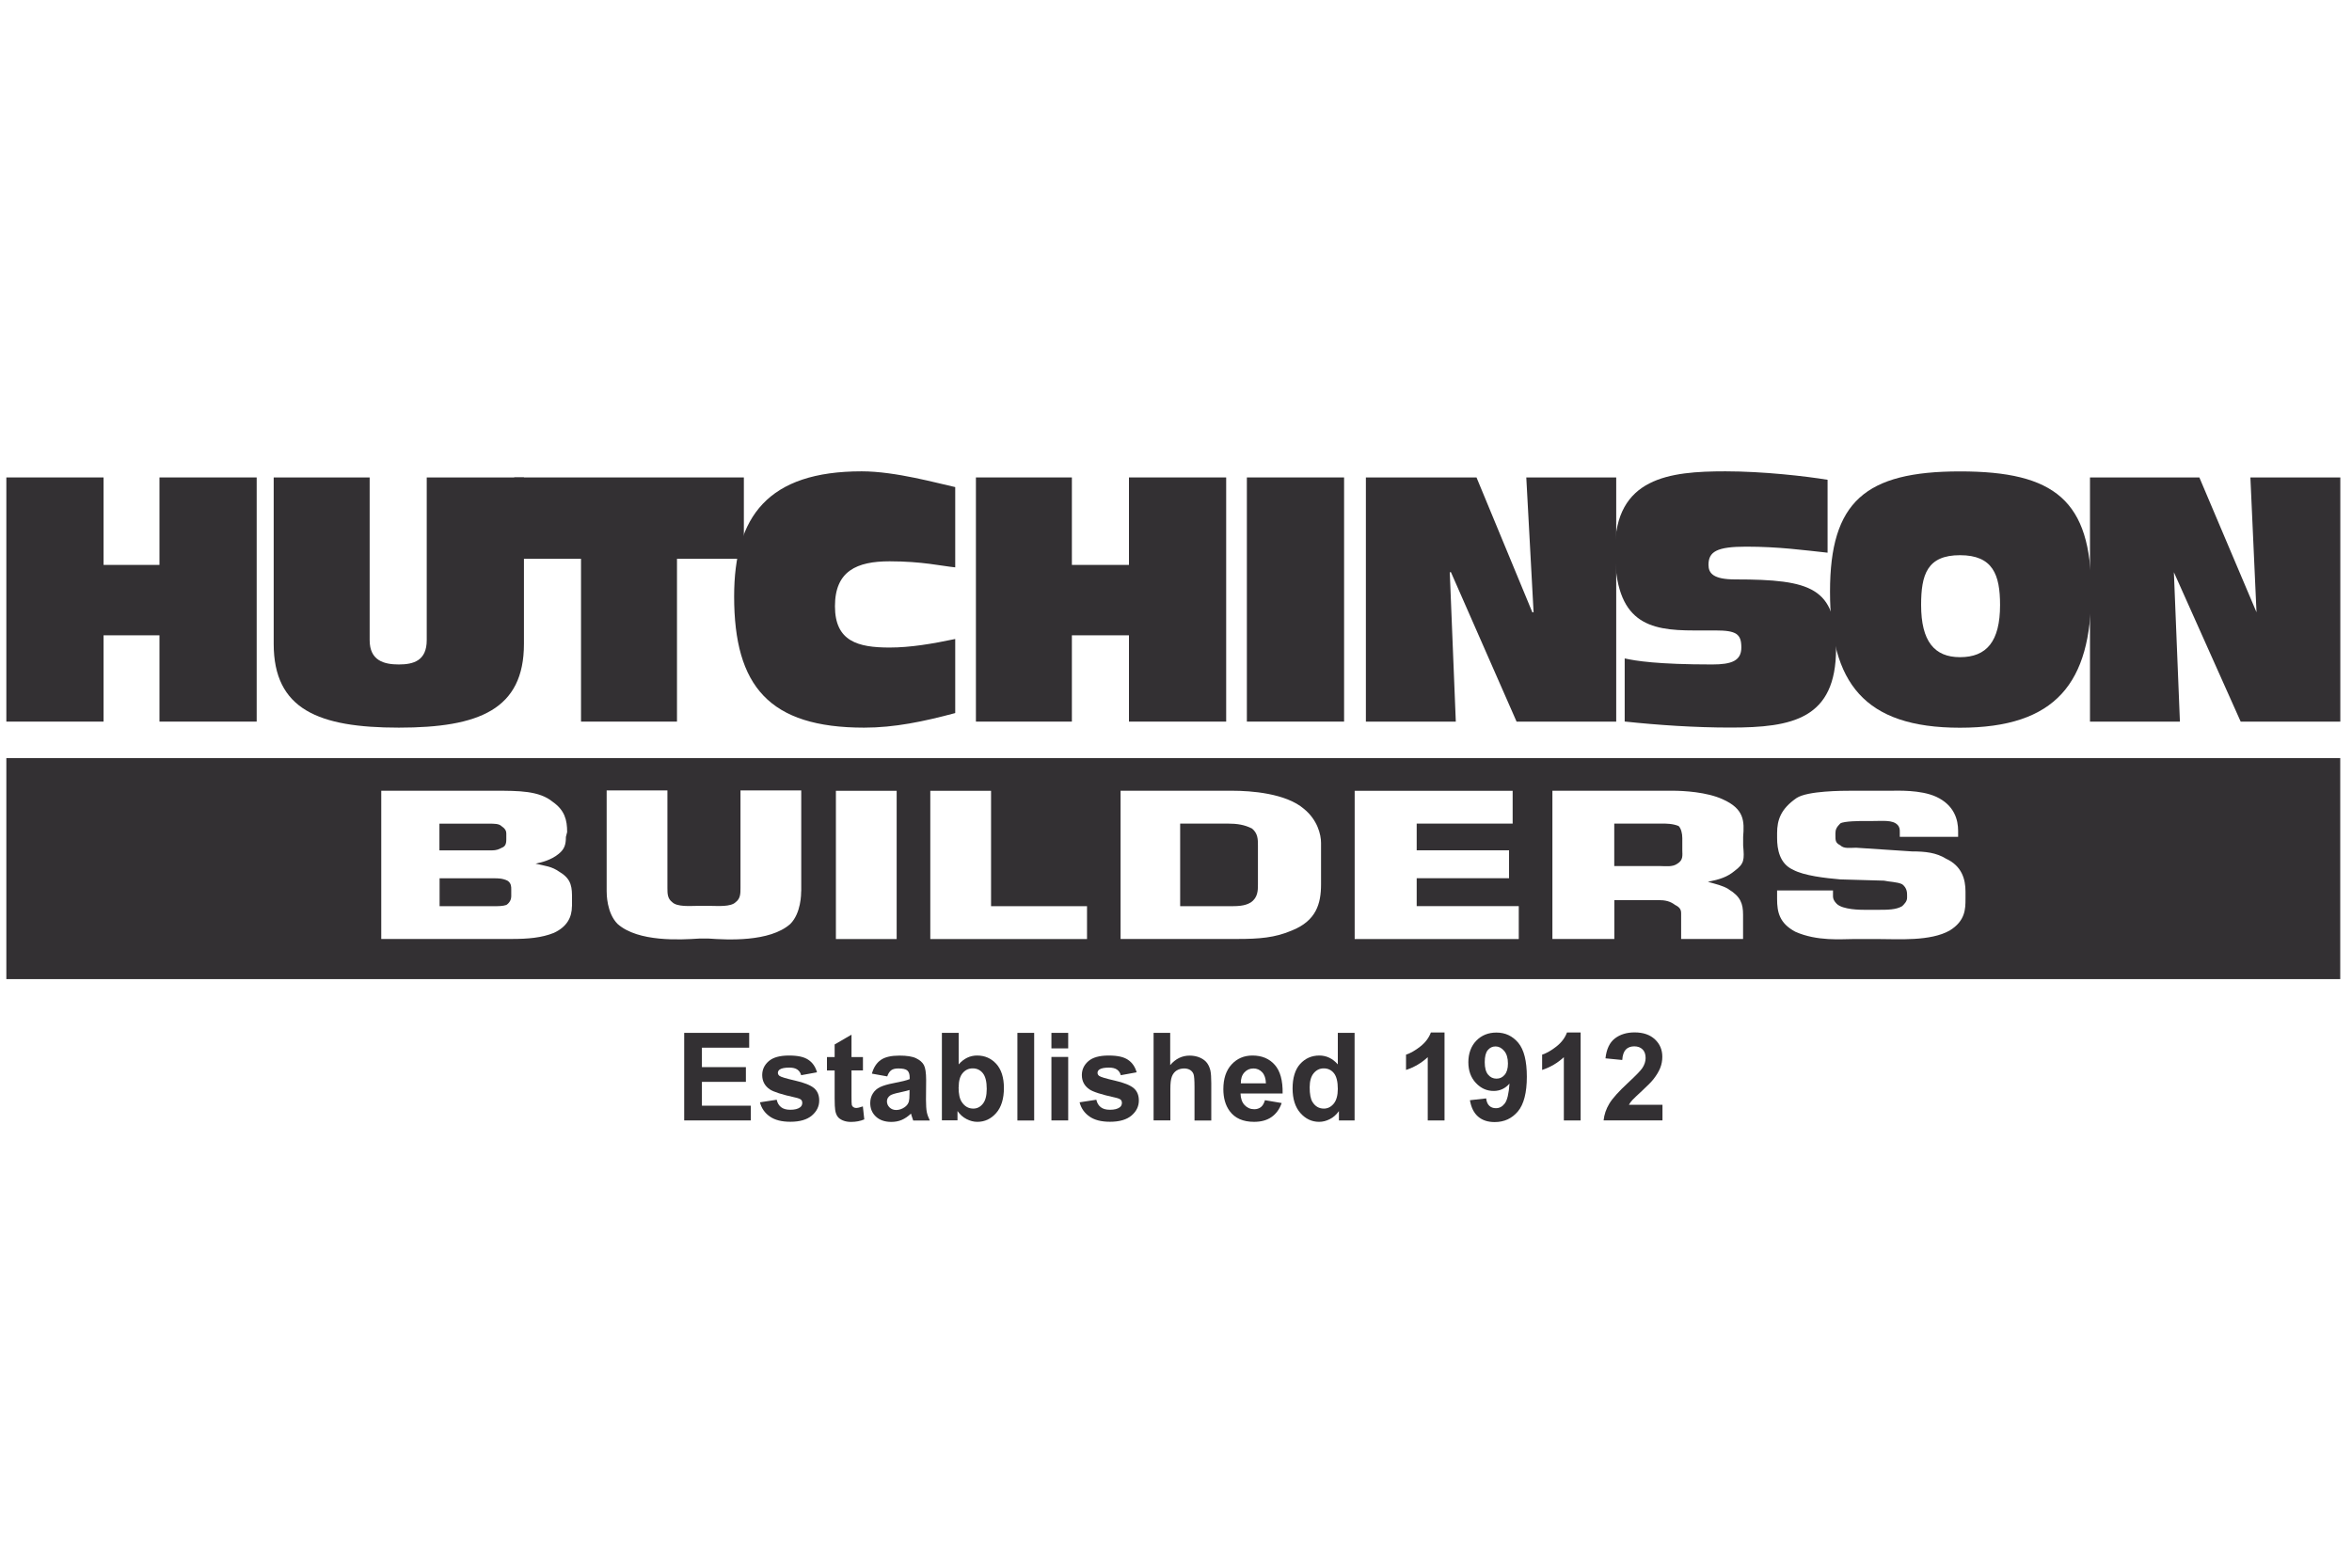 <?xml version="1.0" encoding="UTF-8"?> <svg xmlns="http://www.w3.org/2000/svg" xmlns:i="http://ns.adobe.com/AdobeIllustrator/10.0/" id="Layer_1" version="1.1" viewBox="0 0 300 200"><defs><style> .st0 { fill: #333033; } </style></defs><polygon class="st0" points="20.34 60.91 20.34 72.07 13.21 72.07 13.21 60.91 .81 60.91 .81 92.06 13.21 92.06 13.21 81.05 20.34 81.05 20.34 92.06 32.74 92.06 32.74 60.91 20.34 60.91"></polygon><path class="st0" d="M66.83,82.14c0,8.37-5.73,10.69-15.96,10.69s-15.96-2.32-15.96-10.69v-21.23h12.24v20.76c0,2.63,1.86,3.1,3.72,3.1s3.56-.47,3.56-3.1v-20.76h12.4v21.23Z"></path><polygon class="st0" points="74.11 71.29 65.59 71.29 65.59 60.91 94.88 60.91 94.88 71.29 86.35 71.29 86.35 92.06 74.11 92.06 74.11 71.29"></polygon><path class="st0" d="M121.84,72.38c-1.7-.16-4.18-.77-8.37-.77s-6.97,1.24-6.97,5.73,2.94,5.27,6.97,5.27c2.63,0,5.42-.47,8.37-1.09v9.45c-4.03,1.08-7.75,1.86-11.62,1.86-12.09,0-16.58-5.27-16.58-16.74,0-10.23,4.34-15.96,16.27-15.96,4.34,0,9.76,1.55,11.93,2.01v10.23Z"></path><polygon class="st0" points="124.48 60.91 136.72 60.91 136.72 72.07 144 72.07 144 60.91 156.4 60.91 156.4 92.06 144 92.06 144 81.05 136.72 81.05 136.72 92.06 124.48 92.06 124.48 60.91"></polygon><rect class="st0" x="159.04" y="60.91" width="12.4" height="31.15"></rect><polygon class="st0" points="174.22 60.91 188.33 60.91 195.45 78.11 195.61 78.11 194.68 60.91 206.15 60.91 206.15 92.06 193.44 92.06 185.07 73 184.92 73 185.69 92.06 174.22 92.06 174.22 60.91"></polygon><g><path class="st0" d="M207.23,84c1.39.31,4.18.77,11.16.77,2.48,0,3.72-.47,3.72-2.17s-.62-2.17-3.26-2.17h-2.79c-5.73,0-10.07-.93-10.07-10.23s6.97-10.07,14.1-10.07c4.8,0,10.23.62,13.02,1.08v9.3c-2.94-.31-6.2-.77-10.38-.77-3.72,0-4.81.62-4.81,2.32,0,1.08.62,1.86,3.41,1.86,9.76,0,12.86,1.08,12.86,8.83,0,8.99-5.58,10.07-13.48,10.07-4.49,0-9.14-.31-13.48-.77v-8.06Z"></path><path class="st0" d="M233.42,75.48c0,11.62,4.34,17.36,16.58,17.36s16.74-5.73,16.74-17.36-4.65-15.34-16.74-15.34-16.58,3.87-16.58,15.34M250,83.84c-3.26,0-4.96-2.02-4.96-6.66,0-3.87.77-6.35,4.96-6.35s5.11,2.48,5.11,6.35c0,4.65-1.71,6.66-5.11,6.66"></path></g><polygon class="st0" points="287.04 60.91 287.82 78.11 280.53 60.91 266.58 60.91 266.58 92.06 278.05 92.06 277.28 73 285.8 92.06 298.51 92.06 298.51 60.91 287.04 60.91"></polygon><g><path class="st0" d="M250.7,114.68c0,1.24,0,2.79-2.01,4.03-2.48,1.4-6.51,1.09-9.15,1.09h-3.1c-1.55,0-4.65.31-7.44-.93-2.02-1.08-2.33-2.48-2.33-4.18v-1.09h7.13v.77c0,.31.16.62.47.93.77.77,3.1.77,3.56.77h1.7c1.24,0,2.32,0,3.1-.47.31-.31.62-.62.62-1.08v-.31c0-.31,0-.93-.62-1.4-.62-.31-1.7-.31-2.32-.46l-5.58-.16c-1.86-.16-4.65-.47-6.04-1.24-1.71-.77-2.02-2.63-2.02-4.03v-.62c0-1.7.47-3.1,2.48-4.49,1.4-.93,5.89-.93,6.97-.93h4.96c.93,0,3.87-.15,5.89.77,2.32,1.08,2.79,2.95,2.79,4.34v.77h-7.44v-.62c0-.31,0-.62-.31-.93-.62-.62-1.86-.47-3.1-.47h-1.08c-.47,0-2.63,0-3.1.31-.47.47-.62.78-.62,1.24v.31c0,.62,0,.93.62,1.24.47.47,1.24.31,2.02.31l7.13.47c1.71,0,3.1.16,4.34.93,2.02.93,2.48,2.63,2.48,4.18v.93ZM220.47,113.44c1.55.93,1.86,1.86,1.86,3.25v3.1h-7.9v-3.26c0-.47-.15-.77-.77-1.08-.62-.47-1.24-.62-2.17-.62h-5.58v4.96h-7.9v-18.91h15.34c1.39,0,4.34.16,6.36,1.08,2.79,1.24,2.79,2.79,2.63,4.81v1.08c.16,1.86.16,2.32-1.09,3.26-.93.77-1.86,1.08-3.41,1.39,1.09.31,1.86.47,2.64.93M193.71,119.8h-20.92v-18.91h20.15v4.18h-12.24v3.41h11.78v3.56h-11.78v3.56h13.02v4.18ZM168.5,112.82c0,2.48-.62,4.65-3.72,5.89-2.17.93-4.18,1.08-6.97,1.08h-14.88v-18.91h14.26c2.32,0,6.82.31,9.14,2.32,1.71,1.4,2.17,3.26,2.17,4.34v5.27ZM138.65,119.8h-19.99v-18.91h7.75v14.72h12.24v4.18ZM114.37,119.8h-7.75v-18.91h7.75v18.91ZM102.19,113.7c0,.31,0,2.79-1.39,4.18-2.63,2.33-8.06,2.02-10.38,1.86h-1.26c-2.32.15-7.75.47-10.38-1.86-1.4-1.39-1.4-3.87-1.4-4.18v-12.86h7.75v12.4c0,.77,0,1.39.62,1.86.62.62,2.32.47,3.1.47h1.88c.77,0,2.48.15,3.1-.47.62-.47.62-1.08.62-1.86v-12.4h7.75v12.86ZM72.95,115.61c0,1.4-.62,2.63-2.32,3.41-1.55.62-3.26.77-5.42.77h-16.58v-18.91h14.57c2.95,0,5.58,0,7.28,1.4,1.55,1.08,1.86,2.32,1.86,3.87l-.16.62c0,.93-.15,1.55-.93,2.17-.93.77-2.17,1.09-2.94,1.24,1.24.31,2.02.31,3.1,1.08,1.55.93,1.55,2.02,1.55,3.41v.93ZM.81,124.91h297.69v-28.2H.81v28.2Z"></path><path class="st0" d="M63.96,108.17c.47-.16.62-.47.62-1.08v-.77c0-.31-.15-.62-.62-.93-.31-.31-.93-.31-1.55-.31h-6.36v3.41h6.66c.62,0,.93-.15,1.24-.31"></path><path class="st0" d="M214.58,106.93c0-.62-.16-1.24-.47-1.55-.77-.31-1.55-.31-2.17-.31h-6.04v5.42h5.89c.62,0,1.55.15,2.17-.31.77-.47.62-1.09.62-1.71v-1.55Z"></path><path class="st0" d="M159.67,105.69c-.93-.47-1.86-.62-3.1-.62h-6.04v10.54h6.2c1.08,0,2.01,0,2.79-.47.93-.62.93-1.55.93-2.32v-4.96c0-.77,0-1.55-.77-2.17"></path><path class="st0" d="M64.74,112.36c-.62-.31-1.24-.31-1.7-.31h-6.97v3.56h6.82c.62,0,1.24,0,1.7-.16.47-.31.62-.77.62-1.08v-.93c0-.31,0-.77-.47-1.08"></path></g><polygon class="st0" points="87.27 131.77 87.27 142.94 95.77 142.94 95.77 141.06 89.53 141.06 89.53 138.02 95.14 138.02 95.14 136.14 89.53 136.14 89.53 133.66 95.56 133.66 95.56 131.77 87.27 131.77"></polygon><g><path class="st0" d="M96.92,140.63l2.15-.33c.09.42.28.73.56.95.28.22.67.33,1.17.33.55,0,.97-.1,1.25-.31.19-.14.28-.33.28-.57,0-.16-.05-.3-.15-.4-.11-.1-.35-.2-.72-.28-1.73-.38-2.82-.73-3.28-1.05-.64-.44-.96-1.05-.96-1.82,0-.7.28-1.29.83-1.77.55-.48,1.41-.72,2.58-.72s1.93.18,2.47.54c.54.36.91.89,1.11,1.6l-2.02.37c-.09-.32-.25-.55-.49-.72-.24-.17-.59-.25-1.03-.25-.56,0-.97.08-1.21.24-.16.11-.24.26-.24.43,0,.16.07.28.21.39.19.14.86.34,2,.6,1.14.26,1.94.58,2.39.95.45.38.67.91.67,1.59,0,.74-.31,1.38-.93,1.91-.62.53-1.54.8-2.75.8-1.1,0-1.98-.22-2.62-.67-.64-.45-1.07-1.06-1.26-1.82"></path><path class="st0" d="M110.07,134.85v1.71h-1.46v3.26c0,.66.01,1.05.04,1.15.03.11.09.2.19.27.1.07.22.11.36.11.2,0,.49-.07.86-.2l.18,1.66c-.5.21-1.06.32-1.69.32-.39,0-.73-.06-1.04-.19-.31-.13-.54-.3-.68-.5-.14-.2-.25-.48-.3-.83-.04-.25-.07-.75-.07-1.51v-3.53h-.98v-1.71h.98v-1.61l2.15-1.25v2.86h1.46Z"></path><path class="st0" d="M113.15,137.32l-1.94-.35c.22-.78.59-1.36,1.13-1.74.54-.38,1.33-.56,2.38-.56.95,0,1.66.11,2.13.34.47.23.8.51.99.86.19.35.29.99.29,1.92l-.02,2.5c0,.71.04,1.24.1,1.57.07.34.2.7.39,1.09h-2.12c-.05-.14-.12-.35-.21-.63-.04-.13-.06-.21-.07-.25-.37.35-.76.62-1.17.8-.42.18-.86.26-1.34.26-.83,0-1.49-.23-1.97-.68-.48-.45-.72-1.02-.72-1.72,0-.46.11-.87.33-1.22.22-.36.53-.63.92-.82.4-.19.96-.36,1.7-.5,1-.19,1.7-.36,2.08-.52v-.22c0-.41-.1-.7-.3-.88-.2-.18-.59-.26-1.15-.26-.38,0-.68.07-.89.22-.21.15-.39.41-.52.79M116.02,139.05c-.27.09-.71.2-1.3.33-.6.12-.99.25-1.17.37-.28.2-.42.45-.42.75s.11.56.33.78c.23.22.51.33.85.33.39,0,.76-.13,1.11-.38.26-.19.43-.43.51-.71.05-.18.08-.53.08-1.04v-.43Z"></path><path class="st0" d="M120.14,142.94v-11.17h2.14v4.02c.66-.75,1.44-1.13,2.35-1.13.99,0,1.8.36,2.45,1.07.64.71.97,1.74.97,3.08s-.33,2.45-.99,3.19c-.66.75-1.46,1.12-2.4,1.12-.47,0-.92-.12-1.37-.35-.45-.23-.84-.57-1.16-1.03v1.19h-1.99ZM122.27,138.72c0,.84.13,1.46.4,1.86.37.57.86.85,1.48.85.47,0,.88-.2,1.21-.61.33-.4.5-1.04.5-1.91,0-.92-.17-1.59-.5-2-.33-.41-.77-.61-1.29-.61s-.94.2-1.28.6-.51,1-.51,1.82"></path></g><rect class="st0" x="129.77" y="131.77" width="2.14" height="11.18"></rect><path class="st0" d="M134.11,142.94h2.14v-8.1h-2.14v8.1ZM134.11,133.75h2.14v-1.98h-2.14v1.98Z"></path><g><path class="st0" d="M137.69,140.63l2.15-.33c.09.42.28.73.56.95.28.22.67.33,1.17.33.55,0,.97-.1,1.25-.31.19-.14.28-.33.28-.57,0-.16-.05-.3-.15-.4-.11-.1-.35-.2-.72-.28-1.73-.38-2.83-.73-3.28-1.05-.64-.44-.96-1.05-.96-1.82,0-.7.28-1.29.83-1.77.55-.48,1.41-.72,2.58-.72s1.93.18,2.47.54c.54.36.91.89,1.11,1.6l-2.02.37c-.09-.32-.25-.55-.49-.72-.24-.17-.59-.25-1.03-.25-.56,0-.97.08-1.21.24-.16.11-.24.26-.24.43,0,.16.07.28.21.39.19.14.86.34,2,.6,1.14.26,1.94.58,2.39.95.45.38.67.91.67,1.59,0,.74-.31,1.38-.93,1.91-.62.53-1.54.8-2.75.8-1.1,0-1.98-.22-2.62-.67-.64-.45-1.07-1.06-1.26-1.82"></path><path class="st0" d="M149.26,131.77v4.11c.69-.81,1.52-1.21,2.48-1.21.49,0,.94.09,1.34.27.4.18.7.42.9.7.2.29.33.6.41.95.07.34.11.88.11,1.61v4.75h-2.14v-4.28c0-.85-.04-1.39-.12-1.62-.08-.23-.23-.41-.43-.54-.21-.13-.47-.2-.77-.2-.36,0-.68.09-.96.26-.28.18-.48.44-.61.78-.13.35-.19.86-.19,1.54v4.05h-2.14v-11.17h2.14Z"></path><path class="st0" d="M161.35,140.36l2.13.36c-.27.78-.71,1.38-1.3,1.79-.59.41-1.33.61-2.22.61-1.41,0-2.45-.46-3.12-1.38-.54-.74-.8-1.67-.8-2.79,0-1.34.35-2.39,1.05-3.15.7-.76,1.59-1.14,2.66-1.14,1.21,0,2.15.4,2.85,1.19.7.79,1.03,2.02,1,3.65h-5.37c.02.64.19,1.13.52,1.48.33.35.74.53,1.23.53.33,0,.62-.09.85-.27.23-.18.4-.48.52-.89M161.47,138.2c-.02-.62-.18-1.09-.48-1.41-.3-.32-.68-.48-1.11-.48-.47,0-.85.17-1.16.51-.31.34-.46.8-.45,1.39h3.2Z"></path><path class="st0" d="M172.77,142.94h-1.99v-1.19c-.33.46-.72.81-1.17,1.03-.45.23-.9.34-1.36.34-.93,0-1.73-.38-2.39-1.13s-.99-1.8-.99-3.13.32-2.42.97-3.13c.65-.71,1.46-1.07,2.45-1.07.9,0,1.69.38,2.35,1.13v-4.02h2.14v11.17ZM167.05,138.72c0,.86.12,1.49.36,1.87.35.56.83.84,1.45.84.49,0,.91-.21,1.26-.63.34-.42.52-1.05.52-1.88,0-.93-.17-1.6-.5-2.01-.33-.41-.77-.61-1.29-.61s-.93.2-1.28.61c-.34.4-.52,1.01-.52,1.81"></path><path class="st0" d="M184.25,142.94h-2.14v-8.07c-.78.73-1.71,1.28-2.77,1.63v-1.95c.56-.18,1.17-.53,1.82-1.04.65-.51,1.1-1.11,1.35-1.79h1.74v11.22Z"></path><path class="st0" d="M187.49,140.36l2.07-.23c.05.42.18.73.4.94.21.2.49.31.85.31.44,0,.82-.2,1.13-.61.31-.41.51-1.25.6-2.53-.54.62-1.21.94-2.02.94-.88,0-1.64-.34-2.27-1.02-.64-.68-.96-1.56-.96-2.65s.34-2.05,1.01-2.74c.67-.69,1.53-1.04,2.57-1.04,1.13,0,2.06.44,2.79,1.31.73.88,1.09,2.32,1.09,4.33s-.38,3.52-1.14,4.42c-.76.9-1.74,1.36-2.96,1.36-.87,0-1.58-.23-2.12-.7-.54-.47-.88-1.16-1.04-2.09M192.34,135.68c0-.69-.16-1.23-.48-1.61-.32-.38-.69-.57-1.1-.57s-.73.16-.99.47-.39.83-.39,1.54.14,1.25.43,1.59c.28.34.64.51,1.07.51s.76-.16,1.04-.49.42-.8.42-1.43"></path><path class="st0" d="M201.61,142.94h-2.14v-8.07c-.78.73-1.71,1.28-2.77,1.63v-1.95c.56-.18,1.17-.53,1.82-1.04.65-.51,1.1-1.11,1.35-1.79h1.74v11.22Z"></path><path class="st0" d="M212.05,140.95v1.99h-7.51c.08-.75.32-1.46.73-2.14.4-.67,1.21-1.57,2.41-2.68.97-.9,1.56-1.51,1.78-1.83.3-.44.44-.88.44-1.31,0-.48-.13-.85-.39-1.1-.26-.26-.61-.39-1.06-.39s-.8.13-1.07.4c-.26.27-.42.71-.46,1.34l-2.14-.21c.13-1.18.53-2.02,1.2-2.54.67-.51,1.51-.77,2.51-.77,1.1,0,1.97.3,2.6.89.63.59.94,1.33.94,2.22,0,.5-.09.98-.27,1.43s-.47.93-.86,1.43c-.26.33-.73.81-1.4,1.43s-1.1,1.03-1.29,1.23c-.18.2-.33.4-.44.6h4.25Z"></path></g></svg> 
